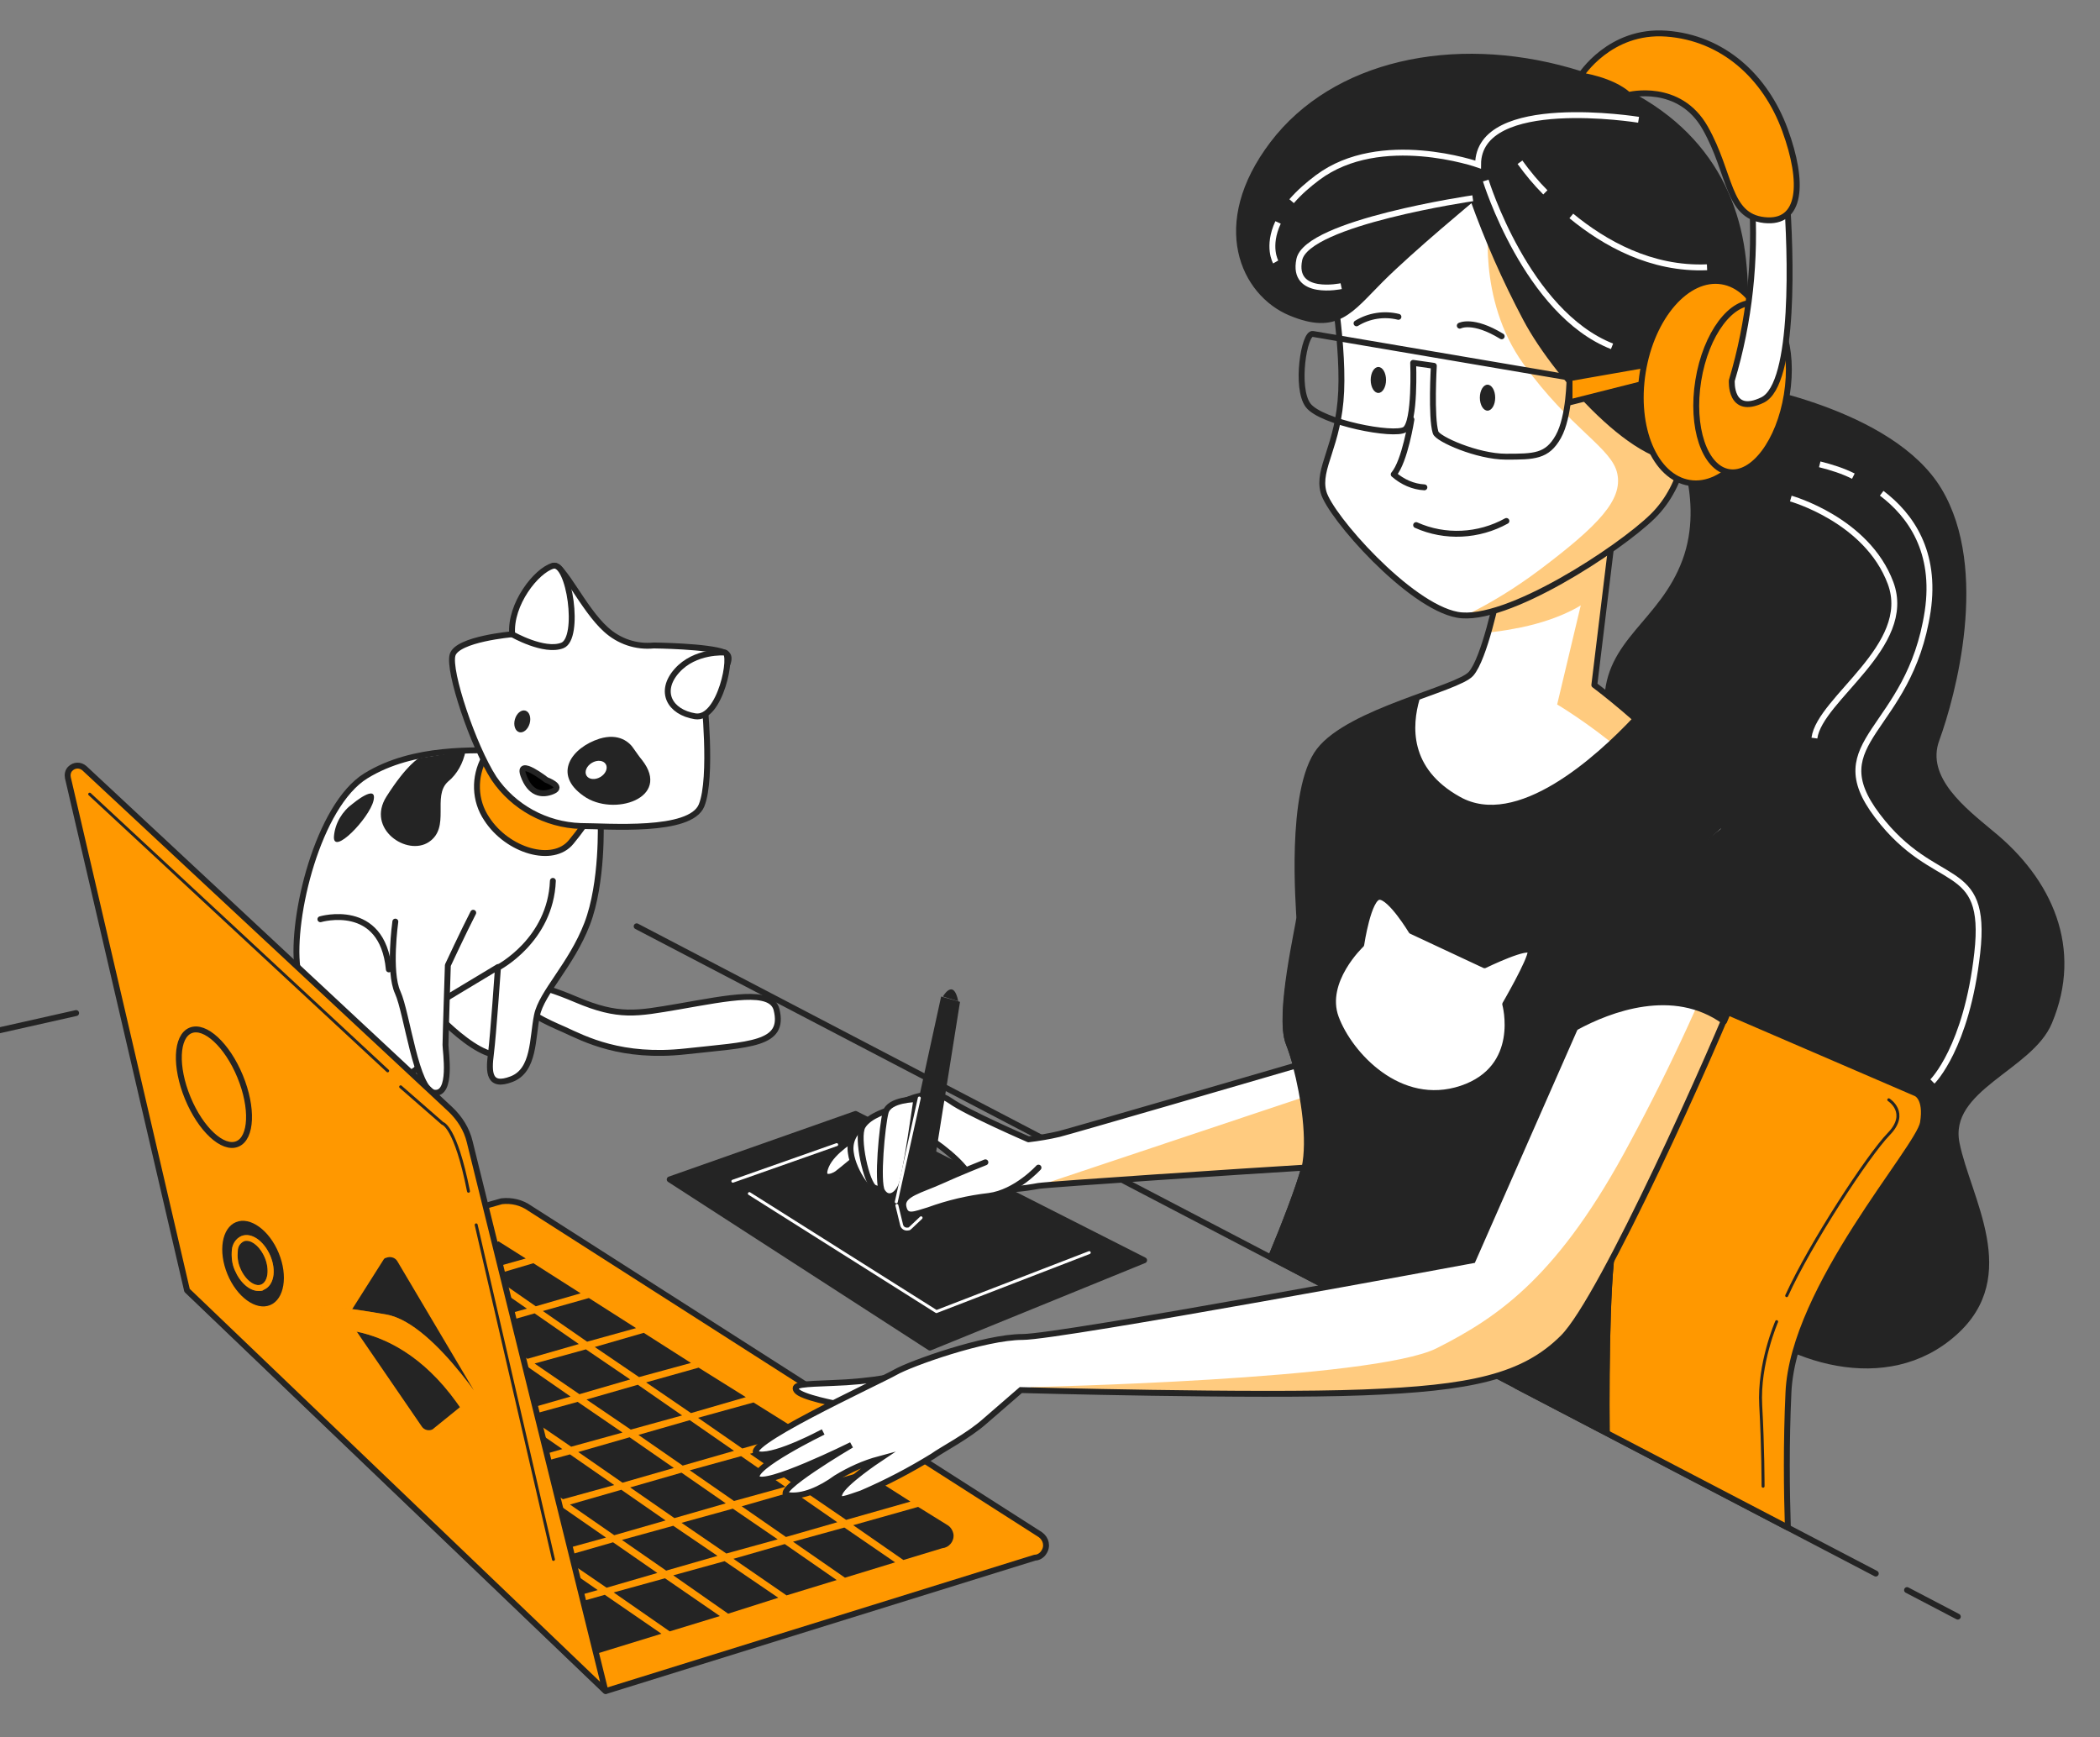 <?xml version="1.0" encoding="utf-8"?>
<!-- Generator: Adobe Illustrator 21.0.0, SVG Export Plug-In . SVG Version: 6.00 Build 0)  -->
<svg version="1.1" id="Layer_1" xmlns="http://www.w3.org/2000/svg" xmlns:xlink="http://www.w3.org/1999/xlink" x="0px" y="0px"
	 viewBox="0 0 355.9 294.4" style="enable-background:new 0 0 355.9 294.4;" xml:space="preserve">
<rect x="0" y="0" width="355.9" height="294.4" fill="#808080" stroke="none"/>
<style type="text/css">
	.st0{fill:#FFFFFF;stroke:#242424;stroke-linecap:round;stroke-linejoin:round;}
	.st1{fill:#242424;}
	.st2{fill:#FF9800;stroke:#242424;stroke-linecap:round;stroke-linejoin:round;}
	.st3{stroke:#242424;stroke-linecap:round;stroke-linejoin:round;}
	.st4{fill:#FFFFFF;}
	.st5{fill:none;stroke:#242424;stroke-linecap:round;stroke-linejoin:round;}
	.st6{fill:none;stroke:#242424;stroke-width:0.5;stroke-linecap:round;stroke-linejoin:round;}
	.st7{fill:#FF9800;stroke:#242424;stroke-miterlimit:10;}
	.st8{fill:#FF9800;}
	.st9{opacity:0.5;}
	.st10{opacity:0.5;fill:#FF9800;enable-background:new    ;}
	.st11{fill:#242424;stroke:#242424;stroke-linecap:round;stroke-linejoin:round;}
	.st12{fill:none;stroke:#FFFFFF;stroke-width:0.5;stroke-linecap:round;stroke-linejoin:round;}
	.st13{fill:none;stroke:#FFFFFF;stroke-miterlimit:10;}
	.st14{clip-path:url(#SVGID_2_);}
	.st15{clip-path:url(#SVGID_4_);}
	.st16{fill:#FFFFFF;stroke:#242424;stroke-miterlimit:10;}
	.st17{clip-path:url(#SVGID_6_);}
	.st18{fill:none;stroke:#242424;stroke-miterlimit:10;}
	.st19{clip-path:url(#SVGID_8_);}
</style>
<g>
	<g id="Cat">
		<path class="st0" d="M89.1,167.1c0,0,1.2-0.8,8.5,2.3s10.3,2.4,17.4,1.2c8.6-1.5,15.7-3,16.6,0.5c1.5,6-4.5,5.9-15.4,7.1
			s-17.1-2.1-20.6-3.7c-1.6-0.7-3.2-1.4-4.7-2.3L89.1,167.1z"/>
		<path class="st0" d="M72.4,170.2c0,0,9.7,11.2,13.9,8.1s3.9-13.2,0-16.3S71.7,164.7,72.4,170.2z"/>
		<path class="st0" d="M101.8,139.2c0,0,0.4,10.4-2.3,17.4s-7.7,11.6-8.5,15.5s-0.4,9.3-4.3,10.8s-3.9-1.2-3.5-4.3
			s1.2-14.7,1.2-14.7l-12.8,7.7c0,0,3.5,9.7-3.9,10.8S51.5,172.5,50.4,164s3.5-27.5,11.6-32.5s18.6-4.3,24-4.3
			S99.5,131.1,101.8,139.2z"/>
		<path class="st1" d="M71,128.5c0,0-2,1-5.5,6.5s3.5,10.2,7.2,7.7s0.5-7.7,3.2-10.2c1.6-1.3,2.6-3.2,3-5.2L71,128.5z"/>
		<path class="st1" d="M59.8,136.2c-1.8,1.3-3,3.3-3.2,5.5c-0.3,3.5,6-3,6.7-6S59.8,136.2,59.8,136.2z"/>
		<path class="st2" d="M82.1,128.4c-1.8,3.3-1.7,7.3,0.4,10.4c3.5,5.4,11.2,7.7,14.3,3.9s4.3-5.8,3.1-7.7S87.5,125.3,82.1,128.4z"/>
		<path class="st0" d="M110.8,109.4c-3,0.3-5.9-0.7-8.1-2.7c-3.9-3.5-7.3-11.2-8.9-10.8s-7,11.6-7,11.6s-9.3,0.8-10.1,3.5
			s3.5,15.5,7,20.9c3.3,4.9,8.8,7.9,14.7,8.1c4.6,0,18.6,1.2,20.5-3.5s0.4-18.6,0.4-18.6s6.2-6.2,3.5-7.3S110.8,109.4,110.8,109.4z"
			/>
		<path class="st1" d="M108.8,128.8c-0.5-0.6-0.9-1.2-1.4-1.9c-0.7-1.1-2.5-2.7-5.8-1.7c-4.7,1.5-8,6-2.7,9.7
			C103.9,138.5,113.9,135.3,108.8,128.8z"/>
		<path class="st0" d="M86.8,107.5c0,0,5.4,3.1,8.5,1.9s1.2-14.3-1.6-13.5S86.4,102.4,86.8,107.5z"/>
		<path class="st0" d="M122.8,110.6c0,0-5-0.4-8.1,3.1s-1.2,7,3.1,7.7S124.3,110.6,122.8,110.6z"/>
		<path class="st3" d="M92.6,132.2c0,0-5-3.9-3.9-0.8s3.1,3.5,5,2.7S92.6,132.2,92.6,132.2z"/>
		
			<ellipse transform="matrix(0.272 -0.962 0.962 0.272 -53.114 174.166)" class="st1" cx="88.5" cy="122.2" rx="1.9" ry="1.3"/>
		<ellipse transform="matrix(0.862 -0.507 0.507 0.862 -52.193 69.208)" class="st4" cx="101" cy="130.5" rx="1.9" ry="1.4"/>
		<path class="st0" d="M67,156.2c0,0-1.2,8.5,0.4,12s3.1,16.6,6.2,17s1.9-7,1.9-8.1s0.4-13.5,0.4-13.5s2.7-5.8,4.3-8.9"/>
		<path class="st5" d="M54.3,155.8c0,0,10.5-3.1,11.6,8.5"/>
		<path class="st5" d="M84.4,164c0,0,8.9-4.6,9.3-14.7"/>
	</g>
	<g id="Table">
		<line class="st5" x1="331.8" y1="274" x2="323.2" y2="269.5"/>
		<line class="st5" x1="-12.9" y1="177.5" x2="12.9" y2="171.7"/>
		<line class="st5" x1="317.9" y1="266.7" x2="107.9" y2="157"/>
	</g>
	<g id="Laptop">
		<path class="st2" d="M31.8,218.7L85,203.6c1.7-0.2,3.4,0.2,4.8,1.2l86.5,55.3c1,0.7,1.3,2,0.6,3c-0.3,0.5-0.9,0.9-1.5,0.9
			l-72.7,22.6L31.8,218.7z"/>
		<polygon class="st1" points="63,221.9 70.5,227.1 79.2,224.6 71.7,219.4 		"/>
		<polygon class="st1" points="67.6,236.4 60.1,231.2 51.4,233.7 58.9,238.9 		"/>
		<polygon class="st1" points="81.9,225.1 89.4,230.3 98.1,227.8 90.6,222.6 		"/>
		<polygon class="st1" points="90.6,231.1 98.2,236.3 106.8,233.8 99.3,228.7 		"/>
		<polygon class="st1" points="71.7,227.9 79.2,233.1 87.9,230.7 80.4,225.5 		"/>
		<polygon class="st1" points="52.8,224.8 60.3,230 69,227.5 61.5,222.3 		"/>
		<polygon class="st1" points="112.8,257.7 105.3,252.5 96.6,255 104.1,260.2 		"/>
		<polygon class="st1" points="102.7,260.6 95.2,255.4 86.5,257.8 94,263 		"/>
		<polygon class="st1" points="76.4,242.4 68.9,237.3 60.2,239.7 67.7,244.9 		"/>
		<polygon class="st1" points="121.6,263.7 114.1,258.6 105.4,261 112.9,266.2 		"/>
		<polygon class="st1" points="85.2,248.5 77.6,243.3 68.9,245.8 76.5,250.9 		"/>
		<polygon class="st1" points="93.9,254.5 86.4,249.3 77.7,251.8 85.2,257 		"/>
		<polygon class="st1" points="99.4,237.2 106.9,242.3 115.6,239.9 108.1,234.7 		"/>
		<polygon class="st1" points="61.6,230.8 69.1,236 77.8,233.5 70.3,228.4 		"/>
		<polygon class="st1" points="131.8,260.9 124.2,255.7 115.5,258.1 123.1,263.3 		"/>
		<polygon class="st1" points="105.5,242.8 97.9,237.6 89.2,240 96.8,245.2 		"/>
		<polygon class="st1" points="86.6,239.6 79,234.4 70.3,236.9 77.8,242 		"/>
		<polygon class="st1" points="50.1,224.3 45.7,221.3 39.8,223 43.2,226.3 		"/>
		<polygon class="st1" points="58.9,230.4 51.3,225.2 44.2,227.2 50.1,232.8 50.2,232.8 		"/>
		<polygon class="st1" points="80.5,234 88,239.2 96.7,236.7 89.2,231.5 		"/>
		<polygon class="st1" points="95.3,245.6 87.8,240.4 79.1,242.9 86.6,248.1 		"/>
		<polygon class="st1" points="133.1,252 125.6,246.8 116.9,249.2 124.4,254.4 		"/>
		<polygon class="st1" points="108.2,243.2 115.7,248.4 124.4,245.9 116.9,240.7 		"/>
		<polygon class="st1" points="123,254.8 115.5,249.6 106.8,252.1 114.3,257.3 		"/>
		<polygon class="st1" points="114.2,248.8 106.7,243.6 98,246.1 105.5,251.3 		"/>
		<polygon class="st1" points="104.1,251.7 96.6,246.5 87.8,248.9 95.4,254.1 		"/>
		<polygon class="st1" points="66.2,245.3 58.7,240.1 58,240.3 64,245.9 		"/>
		<polygon class="st1" points="133,261.7 124.3,264.2 133.3,270.4 141.8,267.8 		"/>
		<polygon class="st1" points="122.8,264.6 114.1,267 123.4,273.5 131.9,270.8 		"/>
		<polygon class="st1" points="83.8,257.4 76.3,252.2 71.9,253.4 77.8,259.1 		"/>
		<polygon class="st1" points="141.9,258 134.4,252.8 125.7,255.3 133.2,260.5 		"/>
		<polygon class="st1" points="92.5,263.4 85,258.3 78.8,260 84.7,265.6 		"/>
		<polygon class="st1" points="101.3,269.5 93.8,264.3 85.7,266.6 91.7,272.2 		"/>
		<polygon class="st1" points="111.4,266.6 103.9,261.4 95.2,263.9 102.8,269.1 		"/>
		<path class="st1" d="M160.6,258.5l-5-3.1l-11,3.1l8.5,5.9l6.6-2c1.1-0.1,2-1.1,1.9-2.3C161.5,259.4,161.1,258.8,160.6,258.5z"/>
		<polygon class="st1" points="102.5,270.3 92.6,273.1 100.4,280.5 112.1,276.9 		"/>
		<polygon class="st1" points="146.3,249.4 135.8,252.4 143.4,257.6 154.3,254.5 		"/>
		<polygon class="st1" points="143.1,258.9 134.4,261.3 143.2,267.4 151.7,264.8 		"/>
		<polygon class="st1" points="82,215.3 89.1,213.3 84.5,210.4 77.7,212.3 		"/>
		<polygon class="st1" points="122,273.9 112.7,267.5 104,269.9 113.5,276.5 		"/>
		<polygon class="st1" points="83.3,216.2 90.8,221.4 98.4,219.2 90.4,214.1 		"/>
		<polygon class="st1" points="100.8,228.3 108.3,233.4 117.1,231 109.1,225.9 		"/>
		<polygon class="st1" points="92,222.2 99.5,227.4 107.8,225.1 99.8,220 		"/>
		<polygon class="st1" points="109.5,234.3 117.1,239.5 126.4,236.8 118.4,231.8 		"/>
		<polygon class="st1" points="118.3,240.3 125.8,245.5 135.7,242.7 127.7,237.7 		"/>
		<polygon class="st1" points="137,243.6 127.1,246.4 134.6,251.6 145,248.6 		"/>
		<polygon class="st1" points="73.1,219 80.6,224.2 89.3,221.8 81.8,216.6 		"/>
		<polygon class="st1" points="55.5,237.9 57.1,239.4 57.5,239.3 		"/>
		<polygon class="st1" points="51.5,223.9 60.3,221.5 55.9,218.4 47.2,220.9 		"/>
		<polygon class="st1" points="61.7,221.1 70.4,218.6 66,215.6 57.3,218 		"/>
		<polygon class="st1" points="67.5,215.2 71.9,218.2 80.6,215.7 76.2,212.7 		"/>
		<polygon class="st1" points="75,251.4 67.5,246.2 65,246.9 70.9,252.5 		"/>
		<path class="st2" d="M102.6,286.6l-23-93.1c-0.5-2.1-1.7-4-3.3-5.5l-62-57.8c-0.7-0.6-1.7-0.6-2.4,0.1c-0.4,0.4-0.5,1-0.4,1.5
			l20.2,86.9L102.6,286.6z"/>
		<path class="st6" d="M67.9,184.2l7.1,6.2c0,0,2.2,0.4,4.4,11.5"/>
		<line class="st6" x1="80.7" y1="207.6" x2="93.8" y2="264.3"/>
		
			<ellipse transform="matrix(0.925 -0.381 0.381 0.925 -67.409 27.676)" class="st7" cx="36.2" cy="184.2" rx="4.8" ry="10.4"/>
		<ellipse transform="matrix(0.925 -0.381 0.381 0.925 -78.273 32.431)" class="st1" cx="42.8" cy="214.1" rx="4.7" ry="7.6"/>
		<path class="st8" d="M43.8,218.8c-1.5,0-3.1-1.4-4-3.5c-0.5-1.1-0.6-2.3-0.5-3.5c0.1-1,0.7-1.9,1.6-2.3c1.7-0.7,3.8,0.8,4.9,3.3
			l0,0c1.1,2.6,0.6,5.1-1.1,5.8C44.5,218.8,44.2,218.8,43.8,218.8z M41.8,210.3c-0.2,0-0.3,0-0.5,0.1c-0.6,0.3-1,0.9-1,1.6
			c-0.1,1,0,2,0.4,2.9c0.8,2,2.5,3.3,3.6,2.8s1.4-2.5,0.6-4.5C44.2,211.5,42.9,210.3,41.8,210.3L41.8,210.3z"/>
		<g class="st9">
			<path class="st8" d="M43.8,218.8c-1.5,0-3.1-1.4-4-3.5c-0.5-1.1-0.6-2.3-0.5-3.5c0.1-1,0.7-1.9,1.6-2.3c1.7-0.7,3.8,0.8,4.9,3.3
				l0,0c1.1,2.6,0.6,5.1-1.1,5.8C44.5,218.8,44.2,218.8,43.8,218.8z M41.8,210.3c-0.2,0-0.3,0-0.5,0.1c-0.6,0.3-1,0.9-1,1.6
				c-0.1,1,0,2,0.4,2.9c0.8,2,2.5,3.3,3.6,2.8s1.4-2.5,0.6-4.5C44.2,211.5,42.9,210.3,41.8,210.3L41.8,210.3z"/>
		</g>
		<path class="st1" d="M65,213.5l-5.7,9c-0.3,0.4-0.3,1,0,1.5l12.2,17.8c0.4,0.6,1.3,0.8,1.9,0.4c0,0,0.1-0.1,0.1-0.1l6.3-5.1
			c0.5-0.4,0.6-1.2,0.3-1.7l-12.8-21.6c-0.4-0.6-1.2-0.8-1.9-0.5C65.3,213.2,65.1,213.3,65,213.5z"/>
		<path class="st8" d="M55.1,225.4c0,0,15.8-2.6,26.6,19.6l2.7-3.3c0,0-10.4-17.4-18.9-18.9s-11.6-1.5-11.6-1.5L55.1,225.4z"/>
		<path class="st10" d="M55.1,225.4c0,0,15.8-2.6,26.6,19.6l2.7-3.3c0,0-10.4-17.4-18.9-18.9s-11.6-1.5-11.6-1.5L55.1,225.4z"/>
		<line class="st6" x1="15.2" y1="134.6" x2="65.7" y2="181.5"/>
	</g>
	<g id="Character">
		<path class="st1" d="M159.8,168.9c0,0,1.8-3.2,2.6,0.8L159.8,168.9z"/>
		<polygon class="st11" points="113.5,199.9 157.6,228.4 193.9,213.6 145,188.8 		"/>
		<line class="st12" x1="141.8" y1="194" x2="124.2" y2="200.2"/>
		<polyline class="st12" points="127,202.3 158.7,222.3 184.6,212.3 		"/>
		<path class="st11" d="M295.2,65.6c0,0,25.3,4,33.4,17.5s2.3,34.8-0.4,42.2c-2.5,6.7,4.8,12.2,9.2,15.9c10,8.1,15.1,19.6,9.9,32
			c-3.2,7.8-17.6,11.2-15.7,20.6s10.5,22.4-0.4,32.1c-11.4,10.2-28.6,4.9-38.6-4.6c-11.3-10.7-15.1-29.4-9.4-43.8
			c7-17.4,10.8-28.6,4.3-36s-15.1-12-15.1-22.4s9.3-13.5,13.2-24s-1.5-21.3-1.5-21.3L295.2,65.6z"/>
		<path class="st13" d="M318.9,83.6c4.9,3.7,9.3,9.9,7.8,20c-3.1,20.5-18.3,21.8-8.5,34.7s18.7,7.1,16.9,23.2s-7.6,21.8-7.6,21.8"/>
		<path class="st13" d="M308.4,78.7c2,0.5,3.9,1.1,5.7,2"/>
		<path class="st13" d="M303.5,84.5c0,0,12.9,3.6,16.9,14.3s-12,19.6-12.9,26.3"/>
		<path class="st2" d="M303,258.9c-0.2-6.1-0.3-14.3,0.1-22.9c0.8-17.8,22.1-41.4,22.8-45.7s-1.2-5-1.2-5l-42.2-18.2
			c-19.6,12.9-24.4,50.3-25.5,67.8L303,258.9z"/>
		<path class="st6" d="M320.1,186.4c0,0,3.5,2.2,0,5.8s-13.3,18.6-17.3,27.4"/>
		<path class="st6" d="M301.1,224c0,0-3.1,7.1-2.7,14.2s0.4,13.7,0.4,13.7"/>
		<path id="_Clipping_Path_5" class="st4" d="M218.4,176.8c1.9,4.8,4.1,15.3,2.6,21.2c-0.8,3.1-3.3,9.6-5.6,15.1l56.9,29.7
			c-0.1-11.8,0.1-30.5,1.6-34c2.2-5.2,20.1-54.3,19-65.5s-22.7-27.2-22.7-27.2l3.3-27.2l-19.7,11.9c0,0-2.2,10.8-4.5,13.4
			s-20.5,6.3-25.7,13s-3.4,27.2-3.4,28.3S216.5,172,218.4,176.8z"/>
		<g>
			<defs>
				<path id="SVGID_1_" d="M218.4,176.8c1.9,4.8,4.1,15.3,2.6,21.2c-0.8,3.1-3.3,9.6-5.6,15.1l56.9,29.7c-0.1-11.8,0.1-30.5,1.6-34
					c2.2-5.2,20.1-54.3,19-65.5s-22.7-27.2-22.7-27.2l3.3-27.2l-19.7,11.9c0,0-2.2,10.8-4.5,13.4s-20.5,6.3-25.7,13
					s-3.4,27.2-3.4,28.3S216.5,172,218.4,176.8z"/>
			</defs>
			<clipPath id="SVGID_2_">
				<use xlink:href="#SVGID_1_"  style="overflow:visible;"/>
			</clipPath>
			<g class="st14">
				<path class="st10" d="M292.8,143.3c-1.1-11.2-22.7-27.2-22.7-27.2l3.3-27.2l-19.7,11.9c0,0-0.6,3.1-1.6,6.4
					c1.3-0.1,2.7-0.3,4.3-0.6c7.5-1.3,11.5-4,11.5-4l-4,16.8c0,0,20.4,12,25.7,26.6c0.7,2,1.5,3.9,2.3,5.7
					C292.5,149.1,292.9,146.2,292.8,143.3z"/>
			</g>
		</g>
		<path id="_Clipping_Path_6" class="st5" d="M218.4,176.8c1.9,4.8,4.1,15.3,2.6,21.2c-0.8,3.1-3.3,9.6-5.6,15.1l56.9,29.7
			c-0.1-11.8,0.1-30.5,1.6-34c2.2-5.2,20.1-54.3,19-65.5s-22.7-27.2-22.7-27.2l3.3-27.2l-19.7,11.9c0,0-2.2,10.8-4.5,13.4
			s-20.5,6.3-25.7,13s-3.4,27.2-3.4,28.3S216.5,172,218.4,176.8z"/>
		<path class="st11" d="M218.4,176.8c1.9,4.8,4.1,15.3,2.6,21.2c-0.8,3.1-3.3,9.6-5.6,15.1l56.9,29.7c-0.1-11.8,0.1-30.5,1.6-34
			c2.2-5.2,20.1-54.3,19-65.5c-0.7-6.9-9.3-15.8-15.7-21.4c-6.3,6.7-20,19.2-30,13.6c-9-5-8.4-12.6-7.1-17.1
			c-6.1,2.2-13.4,5.1-16.3,8.9c-5.2,6.7-3.4,27.2-3.4,28.3S216.5,172,218.4,176.8z"/>
		<path class="st0" d="M251.6,163.6l-12.4-5.8c0,0-3.5-5.8-5.4-5.8s-3.1,8.1-3.1,8.1s-6.6,6.2-4.3,12.4s10.8,15.5,21.3,12
			c10.4-3.5,7.4-14.3,7.4-14.3s4.3-7.4,4.3-8.9S251.6,163.6,251.6,163.6z"/>
		<path id="_Clipping_Path_7" class="st4" d="M225.1,43.6c0,0,2.6,13.4,2.2,22.7s-4.1,13-3,17.1s14.5,19.3,22.7,20.8
			s27.5-11.2,33.1-16.7s6.3-13.8,5.6-17.1s-3.7-30.1-14.8-40.9S230.3,19.8,225.1,43.6z"/>
		<g>
			<defs>
				<path id="SVGID_3_" d="M225.1,43.6c0,0,2.6,13.4,2.2,22.7s-4.1,13-3,17.1s14.5,19.3,22.7,20.8s27.5-11.2,33.1-16.7
					s6.3-13.8,5.6-17.1s-3.7-30.1-14.8-40.9S230.3,19.8,225.1,43.6z"/>
			</defs>
			<clipPath id="SVGID_4_">
				<use xlink:href="#SVGID_3_"  style="overflow:visible;"/>
			</clipPath>
			<g class="st15">
				<path class="st10" d="M270.8,29.5c-4.2-4-10.9-6.4-17.9-6.5l-0.5,13.9c0,0-2.2,13.7,5.8,24.8c8,11.1,15,14.2,15.9,18.6
					S271,89,260.9,96.6c-4,3-8.2,5.6-12.7,7.8c8.7,0.3,26.7-11.5,32-16.8c5.6-5.6,6.3-13.8,5.6-17.1S282,40.3,270.8,29.5z"/>
			</g>
		</g>
		<path id="_Clipping_Path_8" class="st5" d="M225.1,43.6c0,0,2.6,13.4,2.2,22.7s-4.1,13-3,17.1s14.5,19.3,22.7,20.8
			s27.5-11.2,33.1-16.7s6.3-13.8,5.6-17.1s-3.7-30.1-14.8-40.9S230.3,19.8,225.1,43.6z"/>
		<path class="st5" d="M239.2,71.1c0,0-1.1,7.1-3,9.3c1.5,1.3,3.3,2.1,5.2,2.2"/>
		<path class="st5" d="M240,89c4.9,2.2,10.6,1.9,15.3-0.7"/>
		<ellipse class="st1" cx="252.1" cy="67.4" rx="1.3" ry="2.2"/>
		<ellipse class="st1" cx="233.6" cy="64.4" rx="1.3" ry="2.2"/>
		<path class="st5" d="M229.9,54.8c2.1-1.3,4.7-1.7,7.1-1.1"/>
		<path class="st5" d="M247.4,55.2c0,0,2.2-1.2,7.1,1.8"/>
		<path class="st11" d="M249.6,33.6c0,0-10.4,8.6-15.6,13.8s-7.4,8.9-15.3,5.6s-13.4-14.9-3-28.6S246.3,6.4,266,12
			s27.9,18.2,29.4,32s-1.5,29-8.6,33.1S264.1,64.4,258.6,54C255.1,47.4,252.1,40.6,249.6,33.6z"/>
		<path class="st13" d="M249.6,33.6c0,0-28.1,4.1-29.4,10.4s7.1,4.5,7.1,4.5"/>
		<path class="st13" d="M216.6,37.7c-1.9,4.1-0.4,6.7-0.4,6.7"/>
		<path class="st13" d="M277.7,20.3c0,0-27.2-4.4-27.2,7.6c0,0-16.5-5.8-27.2,2.2c-1.6,1.2-3.1,2.5-4.4,4"/>
		<path class="st13" d="M251.8,30.6c0,0,6.9,22.4,21.4,28.1"/>
		<path class="st13" d="M266.3,36.6c5.6,4.6,13.5,9.1,23,8.7"/>
		<path class="st13" d="M257.6,27.5c1.3,1.8,2.7,3.5,4.3,5.1"/>
		<path class="st5" d="M222.5,56.6l43.5,7.4c0,0,0,6.6-1.9,10s-4.1,3.4-8.9,3.4s-11.6-3-11.9-4.1c-0.8-2.6-0.3-11.3-0.3-11.3
			l-3.5-0.5c0,0,0.4,10.1-1.4,11.3s-14.2-1.2-16.4-4.1S221,56.3,222.5,56.6z"/>
		<polygon class="st2" points="266,64.1 285.4,60.7 285.4,63.3 266,68.2 		"/>
		
			<ellipse transform="matrix(0.159 -0.987 0.987 0.159 179.265 339.724)" class="st2" cx="289" cy="64.7" rx="17.3" ry="10.8"/>
		
			<ellipse transform="matrix(0.159 -0.987 0.987 0.159 183.637 346.631)" class="st2" cx="295.2" cy="65.6" rx="14.5" ry="7.6"/>
		<path class="st0" d="M296.9,33.6c0.7,10.4-0.4,20.9-3.4,30.9c0,0-0.4,6,5.2,3.3s4.8-25.3,4.1-34.6S295,26.5,296.9,33.6z"/>
		<path class="st2" d="M276,16.1c0,0,8.6-2.2,13,5.6s3.7,14.9,10,15.6s6.8-6.3,3.5-15.3S292,6.4,282.4,5.7s-14.5,7.1-14.5,7.1
			S273.1,13.5,276,16.1z"/>
		<path class="st16" d="M150.4,233.5c-3.1,0.5-6.2,0.8-9.3,0.9c-4.8,0.2-6.9,0.2-6.1,1.3s6.5,2.2,8.6,2.6S150.4,233.5,150.4,233.5z"
			/>
		<path id="_Clipping_Path_9" class="st4" d="M275.3,155.2l-25.7,58.4c0,0-69.9,13-76.3,13s-19,4.5-21.6,6s-27.9,13.1-23,13.9
			c3,0.4,10.8-3.8,10.8-3.8s-12.3,6-11.2,7.8s16-5.6,16-5.6s-13.6,8-10.8,8.5c2.5,0.4,5.6-1,8.2-2.9c2.3-1.4,4.7-2.5,7.3-3.2
			c0,0-6,4-6.7,5.8s1.5,0.7,3.7,0c4.2-1.8,8.2-3.9,12.1-6.3c1.5-1.1,6-3.4,8.9-6l6-5.2c0,0,39.8,1.1,58,0.4s27.2-2.6,33.9-9.3
			s25.6-49.1,30.1-60.6s1.5-18.2-3-26"/>
		<g>
			<defs>
				<path id="SVGID_5_" d="M275.3,155.2l-25.7,58.4c0,0-69.9,13-76.3,13s-19,4.5-21.6,6s-27.9,13.1-23,13.9c3,0.4,10.8-3.8,10.8-3.8
					s-12.3,6-11.2,7.8s16-5.6,16-5.6s-13.6,8-10.8,8.5c2.5,0.4,5.6-1,8.2-2.9c2.3-1.4,4.7-2.5,7.3-3.2c0,0-6,4-6.7,5.8
					s1.5,0.7,3.7,0c4.2-1.8,8.2-3.9,12.1-6.3c1.5-1.1,6-3.4,8.9-6l6-5.2c0,0,39.8,1.1,58,0.4s27.2-2.6,33.9-9.3s25.6-49.1,30.1-60.6
					s1.5-18.2-3-26"/>
			</defs>
			<clipPath id="SVGID_6_">
				<use xlink:href="#SVGID_5_"  style="overflow:visible;"/>
			</clipPath>
			<g class="st17">
				<path class="st10" d="M276.3,193.5c-12,22.6-22.1,29.6-32.8,35s-69,6.6-69,6.6l2.5,0.6c10.6,0.3,39.3,0.9,54,0.3
					c18.2-0.7,27.2-2.6,33.8-9.3s25.7-49.2,30.1-60.7c2.1-5.3,2.5-9.6,2-13.5l-2.5,1.6C289.2,167.6,283.2,180.7,276.3,193.5z"/>
			</g>
		</g>
		<path id="_Clipping_Path_10" class="st18" d="M275.3,155.2l-25.7,58.4c0,0-69.9,13-76.3,13s-19,4.5-21.6,6s-27.9,13.1-23,13.9
			c3,0.4,10.8-3.8,10.8-3.8s-12.3,6-11.2,7.8s16-5.6,16-5.6s-13.6,8-10.8,8.5c2.5,0.4,5.6-1,8.2-2.9c2.3-1.4,4.7-2.5,7.3-3.2
			c0,0-6,4-6.7,5.8s1.5,0.7,3.7,0c4.2-1.8,8.2-3.9,12.1-6.3c1.5-1.1,6-3.4,8.9-6l6-5.2c0,0,39.8,1.1,58,0.4s27.2-2.6,33.9-9.3
			s25.6-49.1,30.1-60.6s1.5-18.2-3-26"/>
		<path class="st11" d="M274.9,153.8l-7.8,20.3c5.7-3.1,16.5-7.2,25.1-1c1.2-2.9,2.2-5.2,2.9-7c4.5-11.5,1.5-18.2-3-26"/>
		<path id="_Clipping_Path_11" class="st4" d="M219.6,180.6c-7.5,2.2-37.4,10.9-40.1,11.6c-1.7,0.4-3.5,0.7-5.2,0.9
			c0,0-10.4-4.5-13.2-6.5s-6.1-0.7-7.8,0s-3,6,0.2,6s3.7-0.2,7.3,2.8s3.5,4.5,6.1,5.6s6.9,0.4,9.1,0c2-0.3,36.6-2.6,45.1-3.1
			C222.1,193.2,221,185.9,219.6,180.6z"/>
		<g>
			<defs>
				<path id="SVGID_7_" d="M219.6,180.6c-7.5,2.2-37.4,10.9-40.1,11.6c-1.7,0.4-3.5,0.7-5.2,0.9c0,0-10.4-4.5-13.2-6.5
					s-6.1-0.7-7.8,0s-3,6,0.2,6s3.7-0.2,7.3,2.8s3.5,4.5,6.1,5.6s6.9,0.4,9.1,0c2-0.3,36.6-2.6,45.1-3.1
					C222.1,193.2,221,185.9,219.6,180.6z"/>
			</defs>
			<clipPath id="SVGID_8_">
				<use xlink:href="#SVGID_7_"  style="overflow:visible;"/>
			</clipPath>
			<g class="st19">
				<path class="st10" d="M220.8,186l-44.9,15c2-0.3,36.6-2.6,45.1-3.1C221.8,194.7,221.5,190.2,220.8,186z"/>
			</g>
		</g>
		<path id="_Clipping_Path_12" class="st5" d="M219.6,180.6c-7.5,2.2-37.4,10.9-40.1,11.6c-1.7,0.4-3.5,0.7-5.2,0.9
			c0,0-10.4-4.5-13.2-6.5s-6.1-0.7-7.8,0s-3,6,0.2,6s3.7-0.2,7.3,2.8s3.5,4.5,6.1,5.6s6.9,0.4,9.1,0c2-0.3,36.6-2.6,45.1-3.1
			C222.1,193.2,221,185.9,219.6,180.6z"/>
		<path class="st0" d="M145,192.8c0,0-3.9,2.2-5,4.8s1.1,1.9,1.9,1.3s3.9-3.2,3.9-3.2L145,192.8z"/>
		<path class="st0" d="M146.2,190.9c-1.5,1-2.3,2.7-2,4.5c0.4,3.2,3.7,7.8,4.1,6S146.2,190.9,146.2,190.9z"/>
		<path class="st0" d="M150.8,188.1c0,0-3.5,0.9-4.6,2.8s0.7,9.9,2,10.4c1,0.5,2.2,0,2.6-1c0.1-0.2,0.1-0.3,0.1-0.5
			C151.4,198.5,150.8,188.1,150.8,188.1z"/>
		<path class="st0" d="M155.3,186.3c0,0-4.6,0-5.2,2.2s-1.5,11.9-0.6,13.4s2.4,0.9,3.2-0.9S155.3,186.3,155.3,186.3z"/>
		<path class="st1" d="M159.5,168.9l-7.6,34.8l1.2,4.4c0.1,0.2,0.3,0.3,0.5,0.3c0.1,0,0.1-0.1,0.2-0.1l3.3-3.3l5.6-35.2L159.5,168.9
			z"/>
		<path class="st0" d="M167,197c0,0-4.3,1.7-7.6,3.2s-6.7,2.2-6.3,4.3s1.9,1.3,4.3,0.6c3.3-1.2,6.7-2,10.2-2.4
			c4.6-0.6,8.4-4.8,8.4-4.8"/>
		<path class="st12" d="M152,204.3l0.8,3.3c0.1,0.5,0.6,0.8,1.1,0.7c0.2,0,0.3-0.1,0.4-0.2l1.8-1.7"/>
		<line class="st12" x1="151.9" y1="203.7" x2="155.8" y2="186.1"/>
	</g>
</g>
</svg>
